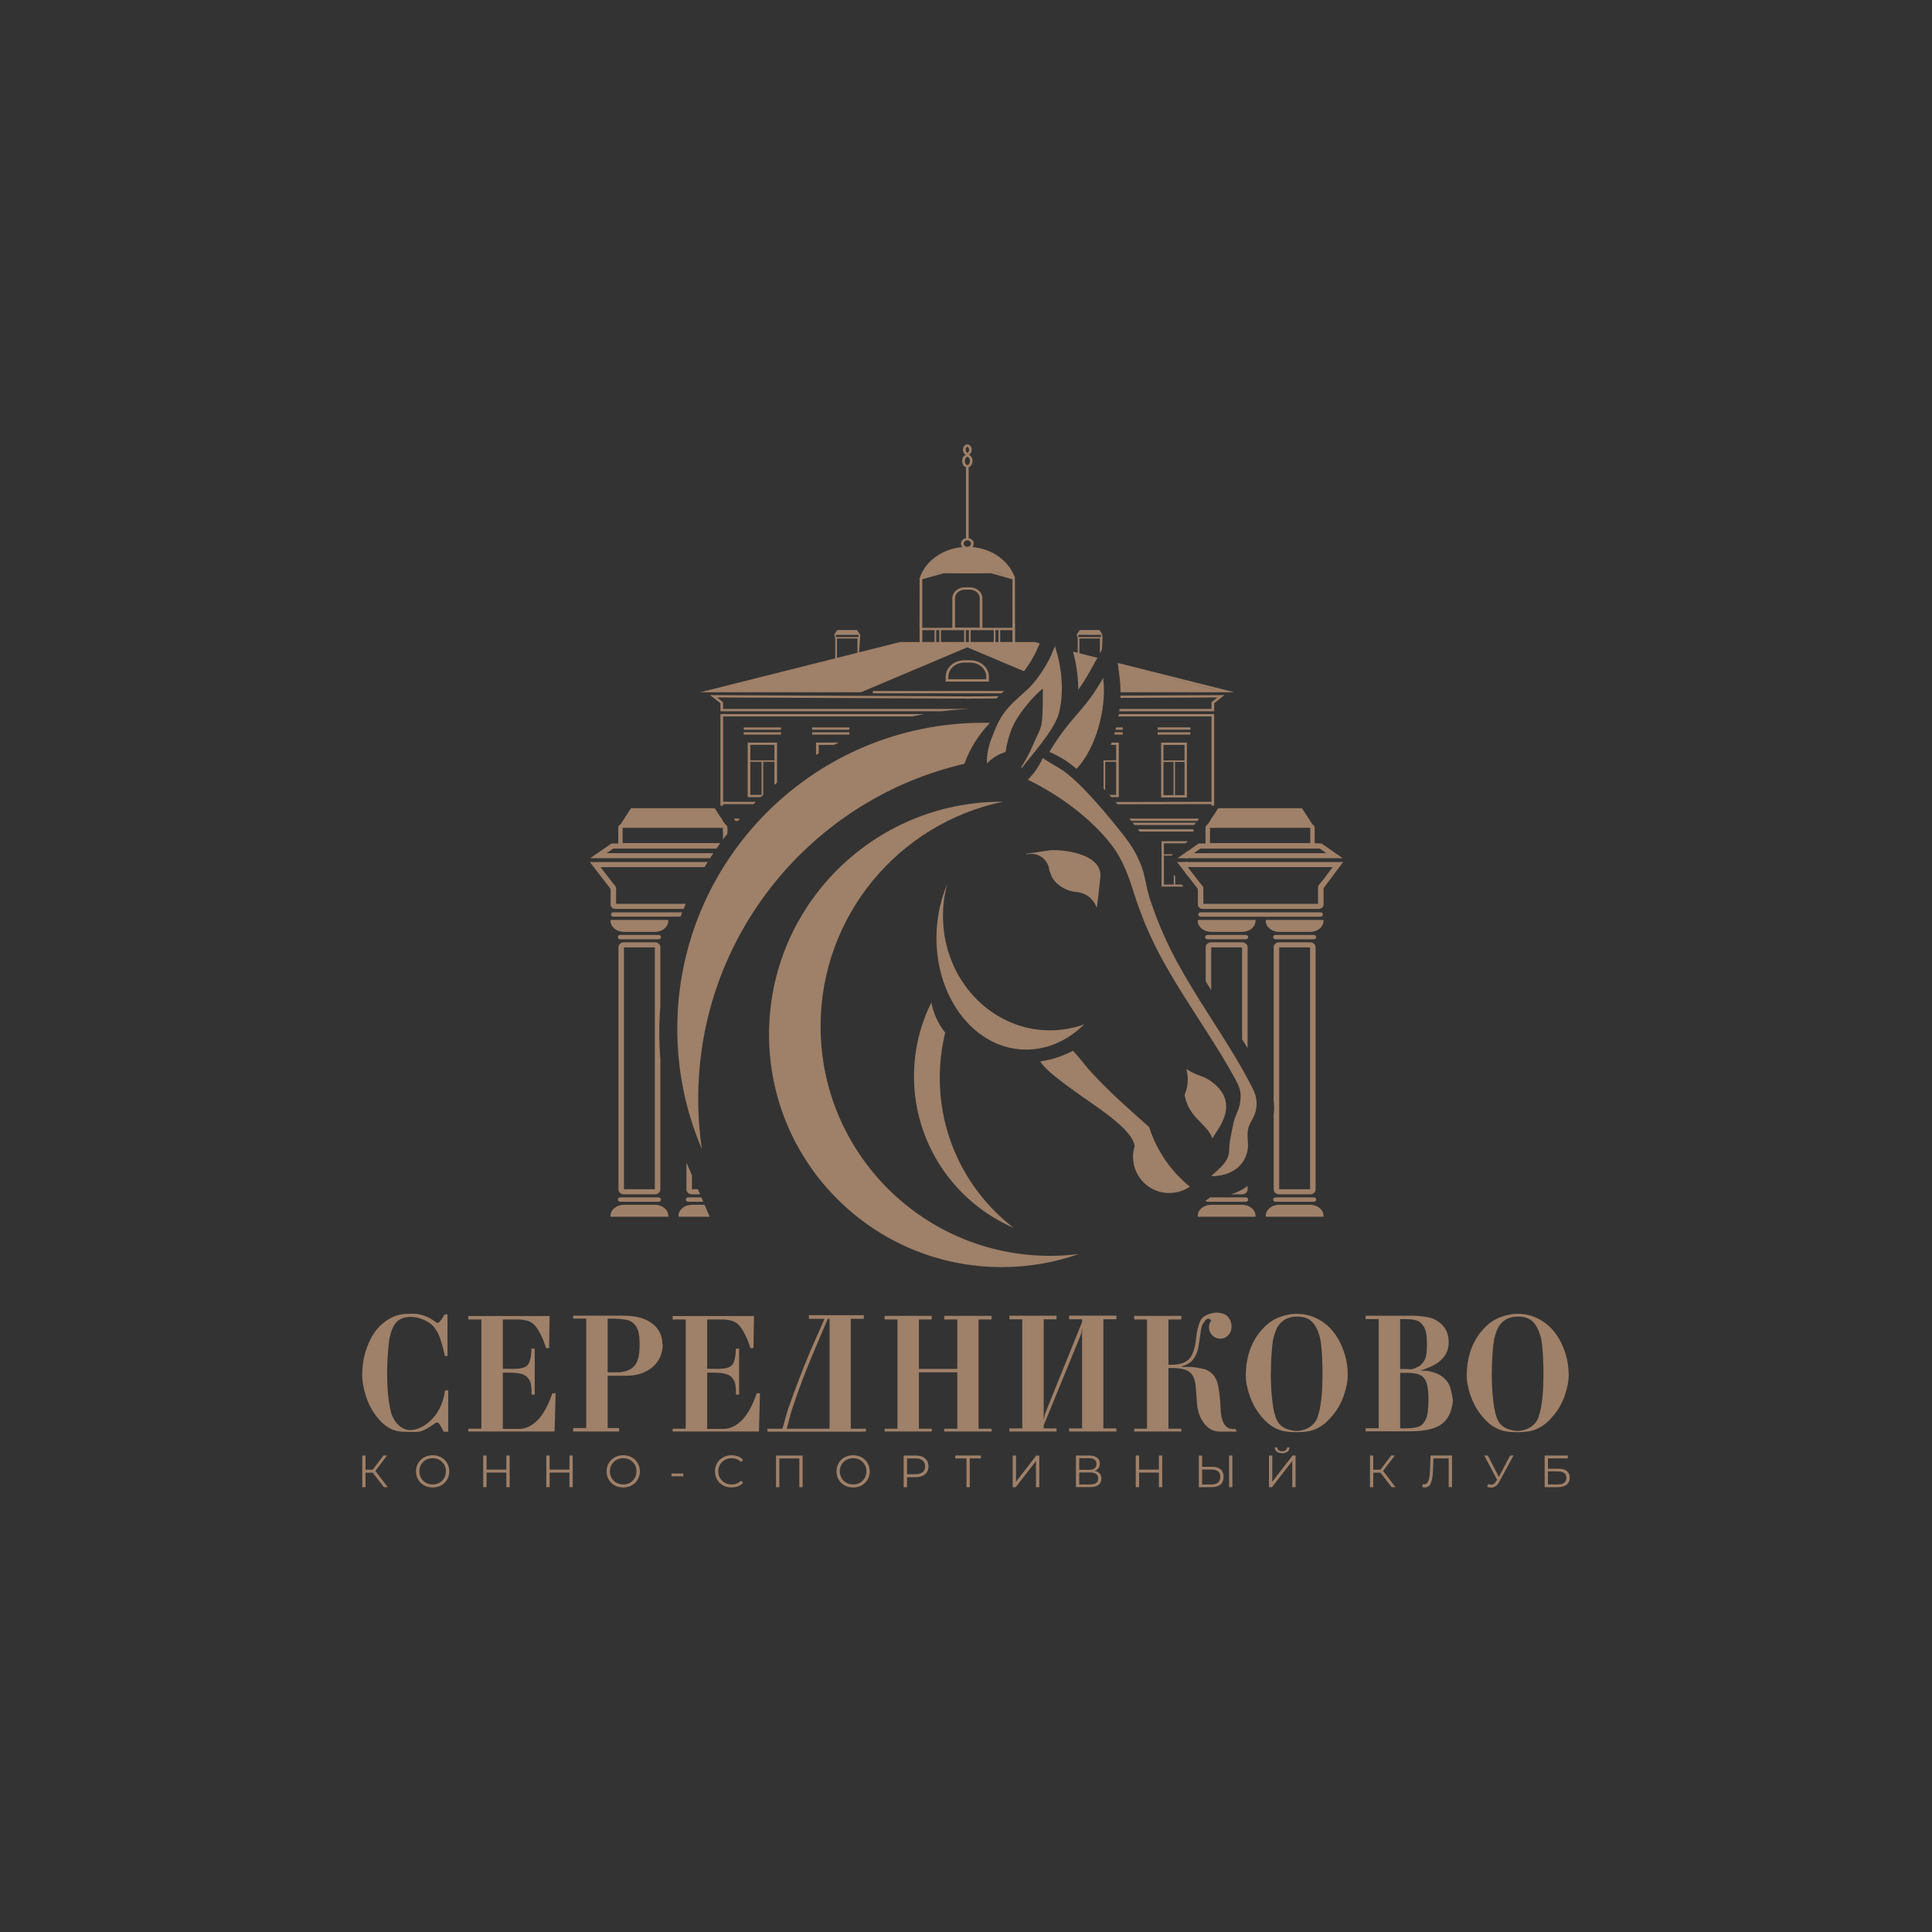 <?xml version="1.0" encoding="UTF-8"?> <svg xmlns="http://www.w3.org/2000/svg" id="_Слой_1" data-name="Слой_1" viewBox="0 0 1500 1500"><rect x="0" y="0" width="1500" height="1500" fill="#333333" stroke="none"/><defs><style> .cls-1 { fill: #f3efe4; } .cls-2 { fill-rule: evenodd; } .cls-2, .cls-3 { fill: #9f8068; } </style></defs><g><path class="cls-3" d="M1178.23,1111.02c3.66-.13,6.95-1.09,9.85-2.89,1.45-.91,2.73-2,3.84-3.28,1.11-1.28,1.95-2.78,2.54-4.49,1.39-4.01,2.37-8.77,2.96-14.27.61-5.51.91-11.8.91-18.89,0-3.49-.06-7.16-.2-11.02-.11-3.88-.4-7.98-.88-12.29-.43-3.66-1.16-6.82-2.18-9.46-1.02-2.64-2.21-4.89-3.58-6.73-1.39-1.84-3.16-3.23-5.33-4.16-2.17-.95-4.86-1.4-8.06-1.33-2.1.04-3.99.33-5.66.85-1.65.5-3.1,1.2-4.36,2.11-1.26.91-2.36,1.95-3.32,3.12-.95,1.17-1.76,2.54-2.41,4.1-.63,1.52-1.21,3.23-1.76,5.14-.54,1.89-.93,4.01-1.17,6.37-.52,5.18-.86,9.7-1.01,13.56-.13,3.84-.2,7.09-.2,9.75,0,3.03.06,5.98.2,8.84.13,2.84.35,5.78.65,8.81.3,3.06.67,5.85,1.1,8.39.43,2.51,1.03,4.89,1.79,7.12,1.13,3.34,3.02,5.87,5.69,7.61,2.69,1.71,6.21,2.73,10.57,3.06ZM1178.23,1111.96c-1.43,0-2.83-.03-4.19-.1-1.34-.06-2.67-.21-3.97-.42-1.3-.2-2.58-.47-3.84-.81-1.26-.37-2.5-.85-3.74-1.43-2.54-1.21-4.82-2.71-6.86-4.49-2.02-1.78-3.94-3.85-5.79-6.21-3.53-4.51-6.26-9.57-8.19-15.18-.98-2.88-1.72-5.72-2.24-8.52-.52-2.82-.73-5.71-.62-8.68.24-6.85,1.37-13.03,3.38-18.53,2.04-5.51,4.88-10.36,8.52-14.57,1.97-2.3,3.97-4.23,5.98-5.79,2.04-1.56,4.17-2.83,6.41-3.8,5.22-2.25,10.27-3.38,15.15-3.38,3.68,0,7.13.5,10.34,1.49,3.23.98,6.35,2.45,9.36,4.42,3.01,1.97,5.67,4.31,7.97,7.02,2.32,2.69,4.37,5.84,6.15,9.46,1.76,3.6,3.14,7.34,4.16,11.22,1.02,3.86,1.58,8.01,1.69,12.45.09,2.97-.14,5.85-.68,8.65-.54,2.8-1.3,5.64-2.28,8.52-1,2.93-2.18,5.61-3.54,8.06-1.34,2.43-2.94,4.78-4.78,7.06-1.91,2.36-3.87,4.43-5.88,6.21-2.02,1.76-4.27,3.24-6.76,4.45-2.45,1.17-4.97,1.95-7.58,2.34-2.58.37-5.3.55-8.16.55Z"></path><path class="cls-3" d="M1094.25,1111.28h-33.98v-2.41h10.14v-84.7h-10.14v-2.67h34.79c2.75,0,5.27.11,7.54.33,2.28.22,4.47.55,6.57,1.01,4.03.85,7.53,2.75,10.5,5.72,1.5,1.5,2.69,3.29,3.58,5.4.91,2.1,1.41,4.62,1.49,7.54.13,4.6-1.07,8.55-3.61,11.87-2.54,3.32-6.26,6.02-11.19,8.1-1.69.71-3.14,1.29-4.36,1.72-1.21.43-2.2.7-2.96.81.41.06.9.12,1.46.16.59.04,1.25.08,1.98.1.69.02,1.31.05,1.85.1.54.02,1,.08,1.37.16,5.05,1.1,8.87,2.78,11.44,5.04,2.56,2.23,4.26,4.65,5.11,7.25.41,1.3.8,2.82,1.17,4.55.39,1.71.74,3.65,1.04,5.82-.67,8.32-3.5,14.42-8.49,18.3-4.9,3.86-13.34,5.79-25.33,5.79ZM1091.72,1024.17h-4.65v38.75h7.05l.13.26c1.71,0,3.29-.37,4.75-1.1.82-.41,1.54-.76,2.14-1.04.61-.28,1.11-.54,1.5-.78.8-.82,1.47-1.57,2.02-2.24.54-.67.96-1.29,1.27-1.85.35-.63.64-1.32.88-2.08.26-.76.47-1.63.62-2.6.15-.98.26-2.09.33-3.35.06-1.28.1-2.74.1-4.39v-1.46c0-5.4-.76-9.41-2.28-12.03-1.52-2.67-3.39-4.33-5.62-5.01-2.25-.71-5-1.07-8.23-1.07ZM1092.4,1065.86h-5.33v43.01c.22,0,.54.02.98.06.43.04.73.07.88.07,2.75,0,5.09-.09,7.02-.26,1.95-.2,3.61-.49,4.97-.88,2.41-.67,4.39-2.56,5.95-5.66,1.39-2.69,2.11-7.56,2.18-14.63.02-3.12-.09-5.77-.33-7.93-.24-2.19-.57-4.04-1.01-5.56-.89-3.03-2.5-5.16-4.84-6.37-2.34-1.24-5.83-1.85-10.47-1.85Z"></path><path class="cls-3" d="M1006.69,1111.02c3.66-.13,6.95-1.09,9.85-2.89,1.45-.91,2.73-2,3.84-3.28,1.11-1.28,1.95-2.78,2.54-4.49,1.39-4.01,2.37-8.77,2.96-14.27.61-5.51.91-11.8.91-18.89,0-3.49-.06-7.16-.2-11.02-.11-3.88-.4-7.98-.88-12.29-.43-3.66-1.16-6.82-2.18-9.46-1.02-2.64-2.21-4.89-3.58-6.73-1.39-1.84-3.17-3.23-5.33-4.16-2.17-.95-4.86-1.4-8.06-1.33-2.1.04-3.99.33-5.66.85-1.65.5-3.1,1.2-4.36,2.11-1.26.91-2.36,1.95-3.32,3.12-.95,1.17-1.76,2.54-2.41,4.1-.63,1.52-1.21,3.23-1.76,5.14-.54,1.89-.93,4.01-1.17,6.37-.52,5.18-.86,9.7-1.01,13.56-.13,3.84-.19,7.09-.19,9.75,0,3.03.06,5.98.19,8.84.13,2.84.35,5.78.65,8.81.3,3.06.67,5.85,1.11,8.39.43,2.51,1.03,4.89,1.79,7.12,1.13,3.34,3.02,5.87,5.69,7.61,2.69,1.71,6.21,2.73,10.57,3.06ZM1006.69,1111.96c-1.43,0-2.83-.03-4.19-.1-1.34-.06-2.67-.21-3.97-.42-1.3-.2-2.58-.47-3.84-.81-1.26-.37-2.5-.85-3.74-1.43-2.54-1.21-4.82-2.71-6.86-4.49-2.02-1.78-3.94-3.85-5.79-6.21-3.53-4.51-6.26-9.57-8.19-15.18-.98-2.88-1.72-5.72-2.24-8.52-.52-2.82-.73-5.71-.62-8.68.24-6.85,1.37-13.03,3.38-18.53,2.04-5.51,4.88-10.36,8.52-14.57,1.97-2.3,3.97-4.23,5.98-5.79,2.04-1.56,4.17-2.83,6.4-3.8,5.22-2.25,10.28-3.38,15.15-3.38,3.68,0,7.13.5,10.34,1.49,3.23.98,6.35,2.45,9.36,4.42,3.01,1.97,5.67,4.31,7.97,7.02,2.32,2.69,4.37,5.84,6.15,9.46,1.76,3.6,3.14,7.34,4.16,11.22,1.02,3.86,1.58,8.01,1.69,12.45.09,2.97-.14,5.85-.68,8.65-.54,2.8-1.3,5.64-2.28,8.52-1,2.93-2.18,5.61-3.54,8.06-1.34,2.43-2.94,4.78-4.78,7.06-1.91,2.36-3.87,4.43-5.88,6.21-2.02,1.76-4.27,3.24-6.76,4.45-2.45,1.17-4.97,1.95-7.58,2.34-2.58.37-5.3.55-8.16.55Z"></path><path class="cls-3" d="M910.26,1062.12h-3.06v47.14h9.98v2.15h-36.61v-2.15h9.98v-84.83h-9.98v-2.8h36.61v2.8h-9.98v35.18h2.11c3.77,0,6.86-.49,9.27-1.46,2.41-.98,4.21-2.28,5.4-3.9,2.36-3.21,3.88-8.02,4.55-14.44.67-6.39,1.85-11.24,3.54-14.53,1.71-3.32,5.62-5.38,11.74-6.18,4.49,0,7.67,1.08,9.56,3.25,1.89,2.19,2.83,4.75,2.83,7.67,0,2.64-.87,4.87-2.6,6.66-1.71,1.78-3.77,2.67-6.18,2.67s-4.56-.89-6.27-2.67c-1.69-1.78-2.54-4-2.54-6.66.13-1.32.43-2.42.91-3.28.24-.43.42-.78.55-1.04.15-.28.25-.48.29-.58-.17-.22-.46-.49-.85-.81-.39-.35-.82-.52-1.3-.52-1.21,0-2.28.85-3.19,2.54-1.34,1.28-2.23,3.52-2.67,6.73-.22,1.63-.47,3.36-.75,5.2-.26,1.82-.54,3.82-.85,5.98-.63,4.27-1.96,7.85-4,10.73-2.02,2.86-5.26,4.86-9.72,5.98.22,0,.52.06.91.2.39.13.66.19.81.19h.55c.24-.02.47-.04.68-.06.22-.02.42-.03.62-.03.2-.02.34-.03.42-.03h1.07c2.36,0,4.51.16,6.44.49,1.93.33,3.65.64,5.17.94,1.52.3,2.89.79,4.13,1.46,1.24.67,2.37,1.53,3.41,2.57,1.11,1.11,2.04,2.43,2.8,3.97.76,1.54,1.35,3.36,1.79,5.46.43,2.1.8,4.58,1.11,7.45.3,2.86.54,6.24.71,10.14.43,9.36,3.01,14.55,7.74,15.57.43,0,.81.05,1.14.16.35.09.63.13.85.13.11,0,.34-.04.68-.13.37-.11.67-.16.91-.16l1.33,2.15c-.74.11-1.64.14-2.7.1-1.04-.04-2.28-.06-3.71-.06s-2.93.02-4.29.06c-1.37.04-2.68.01-3.93-.1-1.56-.17-3.02-.53-4.39-1.07-1.34-.56-2.63-1.4-3.87-2.5-2.49-2.23-4.45-5.09-5.88-8.58-.76-1.84-1.32-3.75-1.69-5.72-.35-1.99-.57-4.11-.68-6.34-.15-2.93-.31-5.39-.49-7.38-.15-1.99-.31-3.65-.49-4.97-.17-1.3-.44-2.51-.81-3.64-.37-1.15-.83-2.22-1.4-3.22-.56-.98-1.29-1.82-2.18-2.54-.87-.74-1.94-1.34-3.22-1.82-1.26-.5-2.74-.87-4.45-1.11-1.71-.26-3.67-.39-5.88-.39Z"></path><path class="cls-3" d="M866.76,1111.41h-36.74v-2.41h10.11v-78.16l-.65,4.65-29.16,71.14v2.37h9.98v2.41h-36.61v-2.41h9.98v-84.7h-9.98v-2.8h36.61v2.8h-9.98v78.03l1.2-5.17,28.61-70.72v-2.15h-10.11v-2.8h36.74v2.8h-10.11v84.7h10.11v2.41Z"></path><path class="cls-3" d="M759.76,1024.43v84.83h10.11v2.15h-36.74v-2.15h10.11v-43.8h-29.81v43.8h9.98v2.15h-36.61v-2.15h9.98v-84.83h-9.98v-2.8h36.61v2.8h-9.98v38.36h29.81v-38.36h-10.11v-2.8h36.74v2.8h-10.11Z"></path><path class="cls-3" d="M587.54,1081.72h2.5l-.78,29.68h-67.01v-2.14h10.14v-84.83h-10.14v-2.67h63.14l-.39,24.91h-2.54c0-.63-.52-2.31-1.56-5.04-.5-1.37-1.08-2.73-1.76-4.1-.67-1.39-1.42-2.8-2.24-4.23-.82-1.43-1.66-2.66-2.5-3.67-.84-1.04-1.76-1.89-2.73-2.54-.69-.48-1.4-.86-2.11-1.14-.69-.3-1.41-.54-2.14-.71-.74-.17-1.61-.35-2.63-.52-1-.19-2.16-.29-3.48-.29h-12.26v38.24c.5,0,1.07.01,1.72.03.67,0,1.46.01,2.37.03.91.02,1.67.04,2.28.06h1.46c1.91,0,3.54-.09,4.91-.26,1.39-.17,2.54-.42,3.45-.75,2.28-.82,3.78-2.29,4.52-4.39.52-1.43.9-2.99,1.14-4.68.26-1.71.39-3.59.39-5.63h2.54v35.67h-2.41c0-5.14-.37-8.49-1.11-10.05-.52-1.13-1.14-2.11-1.85-2.96-.71-.87-1.69-1.61-2.93-2.24-1.24-.63-2.79-1.08-4.65-1.37-1.86-.28-4.08-.42-6.63-.42h-5.2v43.7h12.52c4.96,0,9.68-2.15,14.14-6.44,4.47-4.34,8.41-11.42,11.83-21.26Z"></path><path class="cls-3" d="M486.16,1068.13h-14.37v40.61h8.91v2.67h-35.7v-2.67h10.14v-84.96h-10.14v-2.28h39.05c9.52,0,16.93,2,22.24,6.02,5.31,4.01,7.97,9.37,7.97,16.09l.29.13c.02,3.32-.6,6.46-1.85,9.43-1.24,2.95-3.07,5.53-5.5,7.74-2.43,2.21-5.41,3.97-8.94,5.27-3.53,1.3-7.56,1.95-12.09,1.95ZM474.46,1023.78h-2.67v41.68h9.17c5.96-.65,10.05-2.59,12.26-5.82,2.23-3.21,3.35-8.11,3.35-14.7v-2.28c0-5.74-.87-9.97-2.6-12.68-1.73-2.71-4.09-4.42-7.06-5.14-2.99-.71-7.14-1.07-12.45-1.07Z"></path><path class="cls-3" d="M428.87,1081.72h2.5l-.78,29.68h-67.01v-2.14h10.14v-84.83h-10.14v-2.67h63.14l-.39,24.91h-2.54c0-.63-.52-2.31-1.56-5.04-.5-1.37-1.08-2.73-1.76-4.1-.67-1.39-1.42-2.8-2.24-4.23-.82-1.43-1.66-2.66-2.5-3.67-.85-1.04-1.76-1.89-2.73-2.54-.69-.48-1.4-.86-2.11-1.14-.69-.3-1.41-.54-2.15-.71-.74-.17-1.61-.35-2.63-.52-1-.19-2.16-.29-3.48-.29h-12.26v38.24c.5,0,1.07.01,1.72.03.67,0,1.46.01,2.37.03.91.02,1.67.04,2.28.06h1.46c1.91,0,3.54-.09,4.91-.26,1.39-.17,2.54-.42,3.45-.75,2.28-.82,3.78-2.29,4.52-4.39.52-1.43.9-2.99,1.14-4.68.26-1.71.39-3.59.39-5.63h2.54v35.67h-2.41c0-5.14-.37-8.49-1.1-10.05-.52-1.13-1.14-2.11-1.85-2.96-.72-.87-1.69-1.61-2.93-2.24-1.24-.63-2.78-1.08-4.65-1.37-1.86-.28-4.07-.42-6.63-.42h-5.2v43.7h12.52c4.96,0,9.68-2.15,14.14-6.44,4.47-4.34,8.41-11.42,11.83-21.26Z"></path><path class="cls-3" d="M318.94,1022.45h-.39c-2.88,0-5.31.51-7.28,1.53-1.95,1-3.52,2.37-4.71,4.13-1.19,1.76-2.2,3.91-3.02,6.47-.82,2.54-1.41,5.59-1.76,9.17-.48,4.86-.8,9.21-.98,13.07-.15,3.86-.23,7.27-.23,10.24,0,5.16.18,9.84.55,14.05.39,4.18.91,8.02,1.56,11.51.46,2.49,1.11,4.77,1.95,6.83.87,2.04,1.99,3.87,3.38,5.5,2.69,3.21,6.01,5.01,9.98,5.4,5.07-.09,9.92-2.04,14.53-5.85,7.11-5.83,11.46-14.18,13.04-25.04h2.41v32.12h-3.48c-.69-1.41-1.29-2.54-1.79-3.38-.5-.84-.9-1.55-1.2-2.11-.63-1.15-1.45-1.72-2.47-1.72-.26,0-1.57.82-3.93,2.47-1.23.85-2.48,1.63-3.74,2.34-1.24.71-2.6,1.35-4.1,1.92-.71.26-1.44.43-2.18.52-.74.11-1.48.16-2.24.16-.74.02-1.49.01-2.28-.03-.76-.02-1.53-.03-2.31-.03h-1.3c-1.28,0-2.53-.03-3.77-.1-1.21-.04-2.42-.16-3.61-.36-1.19-.2-2.36-.47-3.51-.81-1.13-.37-2.24-.86-3.35-1.46-2.23-1.24-4.27-2.73-6.11-4.49-1.84-1.76-3.61-3.82-5.3-6.18-1.65-2.3-3.09-4.67-4.32-7.12-1.21-2.45-2.25-5.12-3.12-8-.87-2.86-1.54-5.69-2.02-8.49-.45-2.8-.65-5.7-.59-8.71.09-4.44.57-8.58,1.46-12.42.91-3.86,2.15-7.58,3.71-11.15,1.58-3.64,3.41-6.79,5.49-9.46,2.08-2.67,4.49-5,7.22-6.99,2.73-1.99,5.53-3.48,8.39-4.45,2.88-.98,5.97-1.46,9.27-1.46h.75c.3-.02.64-.04,1.01-.06.37-.02.68-.03.94-.03.28-.02.5-.03.65-.03,6.5,0,12.58,2.18,18.24,6.54.43.43.79.65,1.07.65,1.45,0,3.36-2.22,5.72-6.67h2.28v32.38h-2.02c-1.26-5.77-2.59-10.59-4-14.47-.69-1.97-1.55-3.77-2.57-5.4-1.02-1.65-2.24-3.15-3.67-4.52-.98-.91-2.08-1.69-3.32-2.34-1.24-.67-2.61-1.32-4.13-1.95-1.43-.59-2.87-1.01-4.32-1.27-1.43-.28-2.93-.42-4.49-.42Z"></path><path class="cls-3" d="M1199.27,1154.63v-24.57h17.97v2.21h-15.41v8.04h8.04c2.9,0,5.1.6,6.6,1.79,1.52,1.17,2.28,2.9,2.28,5.2s-.82,4.18-2.46,5.44c-1.61,1.26-3.94,1.9-6.99,1.9h-10.04ZM1201.83,1152.56h7.44c2.27,0,3.98-.43,5.13-1.3,1.17-.89,1.76-2.18,1.76-3.86,0-3.35-2.29-5.02-6.88-5.02h-7.44v10.18Z"></path><path class="cls-3" d="M1155.35,1152.21c1.19.47,2.32.59,3.37.35,1.05-.26,2.02-1.09,2.91-2.49l1.19-1.9.25-.32,9.41-17.8h2.6l-11.16,20.57c-.75,1.43-1.64,2.49-2.67,3.19-1.01.7-2.08,1.08-3.23,1.12-1.12.05-2.26-.16-3.41-.63l.74-2.11ZM1163.01,1150.21l-10.64-20.15h2.77l9.27,18.01-1.4,2.14Z"></path><path class="cls-3" d="M1106.28,1154.84c-.33,0-.64-.02-.95-.07-.3-.02-.64-.08-1.02-.18l.21-2.32c.4.09.78.14,1.16.14,1.05,0,1.9-.41,2.53-1.23.65-.84,1.15-2.13,1.47-3.86.33-1.76.54-4,.63-6.74l.35-10.53h16.67v24.57h-2.56v-23.03l.67.7h-13.13l.63-.74-.32,8.95c-.09,2.46-.27,4.59-.53,6.39-.26,1.78-.63,3.26-1.12,4.46-.49,1.17-1.12,2.05-1.9,2.63-.77.56-1.71.84-2.81.84Z"></path><path class="cls-3" d="M1080.46,1154.63l-9.44-12.25,2.11-1.26,10.32,13.51h-2.98ZM1063.65,1154.63v-24.57h2.53v24.57h-2.53ZM1065.4,1143.36v-2.28h7.69v2.28h-7.69ZM1073.34,1142.62l-2.39-.42,9.16-12.15h2.81l-9.58,12.57Z"></path><path class="cls-3" d="M985.23,1154.63v-24.57h2.56v20.36l15.73-20.36h2.35v24.57h-2.56v-20.32l-15.73,20.32h-2.35ZM995.48,1128.27c-1.76,0-3.15-.4-4.18-1.19-1.01-.8-1.52-1.91-1.55-3.33h1.93c.02.94.37,1.67,1.05,2.21.7.54,1.61.81,2.74.81s2.02-.27,2.7-.81c.7-.54,1.06-1.28,1.09-2.21h1.93c-.02,1.43-.55,2.54-1.58,3.33-1.03.8-2.41,1.19-4.14,1.19Z"></path><path class="cls-3" d="M941.06,1138.83c2.9,0,5.11.65,6.63,1.97,1.54,1.29,2.32,3.21,2.32,5.76s-.82,4.66-2.46,6.04c-1.64,1.36-3.98,2.04-7.02,2.04h-9.76v-24.57h2.56v8.78h7.72ZM940.46,1152.56c2.27,0,3.99-.5,5.16-1.51,1.19-1.01,1.79-2.48,1.79-4.42s-.59-3.37-1.76-4.28c-1.17-.94-2.9-1.4-5.2-1.4h-7.13v11.62h7.13ZM954.25,1154.63v-24.57h2.56v24.57h-2.56Z"></path><path class="cls-3" d="M899.76,1130.06h2.56v24.57h-2.56v-24.57ZM884.39,1154.63h-2.6v-24.57h2.6v24.57ZM900.01,1143.29h-15.9v-2.28h15.9v2.28Z"></path><path class="cls-3" d="M835.35,1154.63v-24.57h10.21c2.6,0,4.63.54,6.11,1.61,1.5,1.05,2.25,2.61,2.25,4.67s-.71,3.58-2.14,4.63c-1.43,1.03-3.3,1.54-5.62,1.54l.6-.88c2.74,0,4.82.54,6.25,1.61,1.43,1.08,2.14,2.66,2.14,4.74s-.75,3.74-2.25,4.91c-1.47,1.15-3.7,1.72-6.67,1.72h-10.88ZM837.91,1152.56h8.32c2.08,0,3.66-.39,4.74-1.16,1.08-.77,1.61-1.96,1.61-3.58s-.54-2.76-1.61-3.51c-1.08-.75-2.66-1.12-4.74-1.12h-8.32v9.37ZM837.91,1141.18h7.51c1.9,0,3.35-.37,4.35-1.12,1.03-.77,1.54-1.91,1.54-3.41s-.51-2.62-1.54-3.37c-1.01-.77-2.46-1.16-4.35-1.16h-7.51v9.06Z"></path><path class="cls-3" d="M786.27,1154.63v-24.57h2.56v20.36l15.73-20.36h2.35v24.57h-2.56v-20.32l-15.73,20.32h-2.35Z"></path><path class="cls-3" d="M750.37,1154.63v-23.03l.7.7h-9.34v-2.25h19.83v2.25h-9.3l.67-.7v23.03h-2.56Z"></path><path class="cls-3" d="M701.62,1154.63v-24.57h9.2c2.08,0,3.87.34,5.37,1.02,1.5.66,2.64,1.61,3.44,2.88.82,1.24,1.23,2.75,1.23,4.53s-.41,3.23-1.23,4.49c-.8,1.24-1.94,2.2-3.44,2.88-1.5.68-3.29,1.02-5.37,1.02h-7.76l1.16-1.23v8.99h-2.6ZM704.21,1145.85l-1.16-1.26h7.69c2.46,0,4.32-.53,5.58-1.58,1.29-1.08,1.93-2.59,1.93-4.53s-.64-3.49-1.93-4.56c-1.26-1.08-3.12-1.61-5.58-1.61h-7.69l1.16-1.23v14.78Z"></path><path class="cls-3" d="M662.39,1154.84c-1.85,0-3.57-.3-5.16-.91-1.57-.63-2.94-1.51-4.11-2.63-1.15-1.15-2.05-2.47-2.7-3.97-.63-1.52-.95-3.18-.95-4.98s.32-3.45.95-4.95c.65-1.52,1.56-2.84,2.7-3.97,1.17-1.15,2.54-2.02,4.11-2.63,1.57-.63,3.29-.95,5.16-.95s3.56.32,5.13.95c1.57.61,2.92,1.47,4.07,2.6,1.17,1.12,2.07,2.45,2.7,3.97.65,1.52.98,3.18.98,4.98s-.33,3.46-.98,4.98c-.63,1.52-1.53,2.84-2.7,3.97-1.15,1.12-2.5,2-4.07,2.63-1.57.61-3.28.91-5.13.91ZM662.39,1152.52c1.47,0,2.83-.25,4.07-.74,1.26-.51,2.35-1.23,3.26-2.14.94-.94,1.66-2.01,2.18-3.23.51-1.24.77-2.6.77-4.07s-.26-2.82-.77-4.04c-.51-1.24-1.24-2.32-2.18-3.23-.91-.94-2-1.65-3.26-2.14-1.24-.51-2.6-.77-4.07-.77s-2.84.26-4.11.77c-1.26.49-2.36,1.21-3.3,2.14-.91.91-1.64,1.99-2.18,3.23-.52,1.22-.77,2.56-.77,4.04s.26,2.8.77,4.04c.54,1.24,1.26,2.33,2.18,3.26.94.91,2.04,1.63,3.3,2.14,1.26.49,2.63.74,4.11.74Z"></path><path class="cls-3" d="M602.5,1154.63v-24.57h20.67v24.57h-2.56v-23.03l.67.7h-16.88l.67-.7v23.03h-2.56Z"></path><path class="cls-3" d="M567.96,1154.84c-1.85,0-3.56-.3-5.13-.91-1.57-.63-2.93-1.51-4.07-2.63-1.15-1.12-2.05-2.45-2.7-3.97-.63-1.52-.95-3.18-.95-4.98s.32-3.46.95-4.98c.66-1.52,1.56-2.84,2.7-3.97,1.17-1.12,2.54-1.99,4.11-2.6,1.57-.63,3.28-.95,5.12-.95s3.45.3,5.02.91c1.57.58,2.89,1.47,3.97,2.67l-1.65,1.65c-1.01-1.03-2.12-1.77-3.33-2.21-1.22-.47-2.53-.7-3.93-.7-1.47,0-2.84.26-4.11.77-1.26.49-2.36,1.21-3.3,2.14-.94.91-1.67,1.99-2.21,3.23-.51,1.22-.77,2.56-.77,4.04s.26,2.83.77,4.07c.54,1.22,1.28,2.29,2.21,3.23.94.91,2.04,1.63,3.3,2.14,1.26.49,2.63.74,4.11.74s2.72-.23,3.93-.7c1.22-.47,2.33-1.22,3.33-2.25l1.65,1.65c-1.08,1.19-2.4,2.09-3.97,2.7-1.57.61-3.25.91-5.05.91Z"></path><path class="cls-3" d="M521.36,1146.2v-2.18h9.2v2.18h-9.2Z"></path><path class="cls-3" d="M483.89,1154.84c-1.85,0-3.57-.3-5.16-.91-1.57-.63-2.94-1.51-4.11-2.63-1.15-1.15-2.05-2.47-2.7-3.97-.63-1.52-.95-3.18-.95-4.98s.32-3.45.95-4.95c.66-1.52,1.56-2.84,2.7-3.97,1.17-1.15,2.54-2.02,4.11-2.63,1.57-.63,3.29-.95,5.16-.95s3.56.32,5.13.95c1.57.61,2.92,1.47,4.07,2.6,1.17,1.12,2.07,2.45,2.7,3.97.66,1.52.98,3.18.98,4.98s-.33,3.46-.98,4.98c-.63,1.52-1.53,2.84-2.7,3.97-1.15,1.12-2.5,2-4.07,2.63-1.57.61-3.28.91-5.13.91ZM483.89,1152.52c1.47,0,2.83-.25,4.07-.74,1.26-.51,2.35-1.23,3.26-2.14.94-.94,1.66-2.01,2.18-3.23.51-1.24.77-2.6.77-4.07s-.26-2.82-.77-4.04c-.51-1.24-1.24-2.32-2.18-3.23-.91-.94-2-1.65-3.26-2.14-1.24-.51-2.6-.77-4.07-.77s-2.84.26-4.11.77c-1.26.49-2.36,1.21-3.3,2.14-.91.91-1.64,1.99-2.18,3.23-.51,1.22-.77,2.56-.77,4.04s.26,2.8.77,4.04c.54,1.24,1.26,2.33,2.18,3.26.94.91,2.04,1.63,3.3,2.14,1.26.49,2.63.74,4.11.74Z"></path><path class="cls-3" d="M442.11,1130.06h2.56v24.57h-2.56v-24.57ZM426.74,1154.63h-2.6v-24.57h2.6v24.57ZM442.36,1143.29h-15.9v-2.28h15.9v2.28Z"></path><path class="cls-3" d="M393.13,1130.06h2.56v24.57h-2.56v-24.57ZM377.76,1154.63h-2.6v-24.57h2.6v24.57ZM393.38,1143.29h-15.9v-2.28h15.9v2.28Z"></path><path class="cls-3" d="M335.93,1154.84c-1.85,0-3.57-.3-5.16-.91-1.57-.63-2.94-1.51-4.11-2.63-1.15-1.15-2.05-2.47-2.7-3.97-.63-1.52-.95-3.18-.95-4.98s.32-3.45.95-4.95c.66-1.52,1.56-2.84,2.7-3.97,1.17-1.15,2.54-2.02,4.11-2.63,1.57-.63,3.29-.95,5.16-.95s3.56.32,5.13.95c1.57.61,2.92,1.47,4.07,2.6,1.17,1.12,2.07,2.45,2.7,3.97.66,1.52.98,3.18.98,4.98s-.33,3.46-.98,4.98c-.63,1.52-1.53,2.84-2.7,3.97-1.15,1.12-2.5,2-4.07,2.63-1.57.61-3.28.91-5.13.91ZM335.93,1152.52c1.47,0,2.83-.25,4.07-.74,1.26-.51,2.35-1.23,3.26-2.14.94-.94,1.66-2.01,2.18-3.23.51-1.24.77-2.6.77-4.07s-.26-2.82-.77-4.04c-.51-1.24-1.24-2.32-2.18-3.23-.91-.94-2-1.65-3.26-2.14-1.24-.51-2.6-.77-4.07-.77s-2.84.26-4.11.77c-1.26.49-2.36,1.21-3.3,2.14-.91.91-1.64,1.99-2.18,3.23-.51,1.22-.77,2.56-.77,4.04s.26,2.8.77,4.04c.54,1.24,1.26,2.33,2.18,3.26.94.91,2.04,1.63,3.3,2.14,1.26.49,2.63.74,4.11.74Z"></path><path class="cls-3" d="M298.06,1154.63l-9.44-12.25,2.11-1.26,10.32,13.51h-2.98ZM281.25,1154.63v-24.57h2.53v24.57h-2.53ZM283.01,1143.36v-2.28h7.69v2.28h-7.69ZM290.94,1142.62l-2.39-.42,9.16-12.15h2.81l-9.58,12.57Z"></path><rect class="cls-3" x="595.76" y="1109.26" width="76.56" height="2.15"></rect><path class="cls-2" d="M596.22,1110.31l.29,1.08h73.46v-.69h-9.44v-86.79h10.14v-2.8h-42.62v2.8h12.13c-1.76,4.03-3.35,7.64-4.78,10.83-1.41,3.19-2.7,6.09-3.87,8.71-2.32,5.25-4.82,11.26-7.51,18.04-1.39,3.47-2.74,6.94-4.06,10.4-1.32,3.45-2.67,7.01-4.03,10.7-1.37,3.68-2.76,7.61-4.19,11.77-.72,2.09-1.47,4.89-2.24,7.77-.76,2.82-1.54,5.74-2.34,8.17h-10.92ZM610.46,1110.31h33.59v-86.4h-1.33c-.54,1.3-1.39,3.27-2.54,5.92-1.15,2.64-2.61,6.09-4.39,10.34-1.78,4.21-3.4,8.04-4.88,11.51-1.47,3.47-2.81,6.71-4,9.72-1.19,3.01-2.42,6.16-3.67,9.43-1.23,3.25-2.55,6.8-3.93,10.63-1.34,3.77-2.75,7.86-4.23,12.26-.77,2.3-1.57,5.35-2.37,8.47-.73,2.82-1.48,5.7-2.24,8.13Z"></path></g><g><path class="cls-3" d="M748.75,593.01c4.34-11.98,11.17-22.78,19.85-31.78-1.74-.04-3.48-.06-5.21-.06-131.19,0-237.55,106.36-237.55,237.55,0,33.2,6.82,64.79,19.11,93.48-1.88-12.76-2.86-25.81-2.86-39.09,0-126.7,88.27-232.77,206.66-260.1h-.01Z"></path><path class="cls-3" d="M815.27,975.02c-98.4,0-178.17-79.77-178.17-178.17,0-85.86,60.75-157.54,141.6-174.4-.32,0-.63,0-.95,0-99.77,0-180.67,80.89-180.67,180.66s80.89,180.67,180.67,180.67c20.95,0,41.05-3.58,59.77-10.14-7.29.91-14.72,1.38-22.26,1.38h.01Z"></path><path class="cls-3" d="M729.63,836.86c0-12.08,1.48-23.82,4.22-35.05-5.31-6.71-9.08-14.71-10.75-23.45-8.62,17.23-13.48,36.67-13.48,57.25,0,52.71,31.83,97.98,77.3,117.66-34.84-26.86-57.29-69.01-57.29-116.41h-.01Z"></path><path class="cls-3" d="M815.27,799.97c-45.92,0-83.15-39.75-83.15-88.77,0-8.66,1.18-17.02,3.35-24.93-4.63,10.92-7.56,23.15-8.25,36.16-2.6,48.95,27.16,90.34,66.47,92.41,17.97.95,34.8-6.49,48.05-19.5-8.32,2.99-17.22,4.62-26.47,4.62h.01Z"></path><path class="cls-3" d="M892.17,874.99c-7.62-6.67-16.01-14.18-25.01-22.51,0,0-17.14-15.86-26.25-27.5-.05-.06-.21-.26-.43-.55-1.04-1.31-3.56-4.44-7.07-8.2-.13-.14-.24-.26-.37-.39-7.79,4.09-16.33,6.94-25.36,8.28,3.76,6.29,14.29,14.56,39.48,32.13,11.69,8.16,32.28,22.33,33.78,33.5-.83,2.65-1.28,5.47-1.28,8.39,0,15.54,12.59,28.13,28.13,28.13,3.9,0,7.76-1.09,7.76-1.09,3.7-1.06,6.46-2.68,8.22-3.9-5.74-4.64-13.45-11.95-20.34-22.53-5.82-8.92-9.22-17.34-11.26-23.76h0Z"></path><path class="cls-3" d="M940.93,839.99c-1.32-.99-2.72-1.82-2.72-1.82-3.99-2.41-6.44-2.8-10.24-4.45-1.65-.72-3.98-1.87-6.67-3.66-.06.04-.12.07-.17.11.68,2.54,1.05,5.19,1.05,7.94,0,4.28-.88,8.35-2.47,12.05,3.28,18.06,17.41,22.03,21.4,33.4.13-.01.25-.04.37-.06,3.57-6.51,22.08-26.53-.55-43.51h0Z"></path><path class="cls-3" d="M892.78,697.92s-.02-.06-.02-.05c0,0,.01.04.02.05Z"></path><path class="cls-3" d="M973.98,865.49c2.49-5.97,2.03-13.21-.65-18.91-16.28-32.7-38.25-61.83-56.02-93.57-10.02-17.35-18.04-35.47-24.31-54.42l-.14-.44-.07-.22c.03.09.08.26.1.36.08.34.11.7.1,1.05-.51-3.27-1.82-6.4-2.43-9.64l-1.78-8.32c-1.23-5.89-3.46-11.76-6.18-17.17-4.13-8.13-9.71-15.23-15.41-22.15-9.05-11.46-24.04-28.75-35.02-38.37-8.69-7.67-13.18-8.71-22.57-15.16-2.84,6.3-6.77,12-11.56,16.85,24.39,11.94,48.42,29.38,65.13,50.84,8.23,10.75,13.04,23.59,16.93,36.42l2.79,8.3s-.02-.15-.03-.2c.19.73.47,1.44.7,2.1l.67,1.86,1.38,3.68c16.89,46.42,48.93,84.88,72.5,127.72,2.28,4.18,4.86,8.6,5.07,13.32.2,4.08-.28,7.63-1.51,11.36-.76,2.13-1.98,4.66-2.82,7.07-1.01,2.93-1.71,6.04-2.16,8.83-.69,3.88-1.79,8.13-2.13,12.02-.31,2.98-.08,5.7-.81,8.54-2.09,6.57-7.99,10.73-13.43,15.9,12.67.2,25-5.71,28.06-19.03,1.45-5.3-.33-10.35.36-15.58.44-5.19,3.27-8.28,5.24-13.01v-.02Z"></path><path class="cls-3" d="M851.21,535.09c-7.84,12.13-14.05,17.96-21.57,27.26-3.93,4.87-9.3,12.01-14.96,21.44,7.8,3.22,14.93,7.7,21.14,13.21,8.18-8.95,13.46-20.27,16.89-31.83,3.65-12.58,5.41-25.8,3.76-38.86-1.15,2.08-2.93,5.15-5.26,8.78h.01Z"></path><path class="cls-3" d="M819.02,501.59c-3.5,9.73-8.83,19.28-16.04,28.02-1.2,1.45-2.44,2.84-3.68,4.2-13.4,12.35-20.47,16.92-27.15,33.6-2.5,6.25-6.44,15.01-5.88,25.32,3.92-4.11,8.87-7.22,14.45-8.9.87-6.17,2.64-12.97,5.18-18.92,6.4-14.91,23.76-31.26,23.76-30.01,0,32.54-.72,27.41-7.11,42.32-.96,2.25-1.95,4.43-2.95,6.53-6.2,12.41-7.66,11.73-6.2,12.41,7.19-9.45,25.51-29.71,28.76-42.51,4.48-17.7,1.77-37.06-3.14-52.08Z"></path><path class="cls-3" d="M813.61,660.35c8.83-1.44,43.39,1.68,40.62,21.46-.41,2.92-1.8,18.67-2.77,22.92-2.13-6.21-7.57-11.03-14.52-12.01-.55-.08-1.09-.12-1.63-.15-.47-.12-.93-.21-1.35-.27-8.86-1.25-16.35-7.75-18.11-13.45-.33-1.05-.71-2.03-1.14-2.94-.5-6.45-5.41-11.92-12.09-12.86-1.82-.26-3.6-.14-5.28.27-2.19-.66.76-.44,16.27-2.97Z"></path><path class="cls-3" d="M659.45,568.54h-28.92v1.81h28.92v-1.81Z"></path><path class="cls-3" d="M659.45,564.77h-28.92v1.81h28.92v-1.81Z"></path><path class="cls-3" d="M606.37,568.54h-28.92v1.81h28.92v-1.81Z"></path><path class="cls-3" d="M606.37,564.77h-28.92v1.81h28.92v-1.81Z"></path><path class="cls-3" d="M622.62,650.6c.26,0,.48.18.48.41s-.22.42-.48.42h-7.75c-.26,0-.48-.18-.48-.42s.22-.41.48-.41h7.75Z"></path><path class="cls-3" d="M624.57,647.72c0,1.26-1.17,2.29-2.62,2.29h-6.43c-1.45,0-2.63-1.03-2.63-2.29h11.67Z"></path><path class="cls-3" d="M753.24,512.63c8.03,0,14.55,5.7,14.55,12.7v3.86h-33.55v-3.86c0-7,6.52-12.7,14.54-12.7h4.46ZM765.71,527.38v-2.06c0-6.01-5.59-10.89-12.47-10.89h-4.45c-6.87,0-12.47,4.88-12.47,10.89v2.06h29.41"></path><path class="cls-3" d="M940.25,701.99c1.45,0,2.62,1.02,2.62,2.29h-11.67c0-1.27,1.17-2.29,2.63-2.29h6.43Z"></path><path class="cls-1" d="M552.51,631.45l4.66,7.27h-69.54l4.65-7.27h60.22Z"></path><path class="cls-3" d="M511.23,725.87c1.05,0,1.9.7,1.9,1.56v.27c0,.86-.85,1.56-1.9,1.56h-29.61c-1.04,0-1.9-.7-1.9-1.56v-.27c0-.86.85-1.56,1.9-1.56h29.61Z"></path><path class="cls-3" d="M518.85,714.24v.74c0,4.72-4.67,8.54-10.43,8.54h-23.99c-5.76,0-10.43-3.82-10.43-8.54v-.74h44.84Z"></path><path class="cls-3" d="M511.23,929.65c1.05,0,1.9.7,1.9,1.56v.27c0,.86-.85,1.56-1.9,1.56h-29.61c-1.04,0-1.9-.7-1.9-1.56v-.27c0-.86.85-1.56,1.9-1.56h29.61Z"></path><path class="cls-3" d="M508.42,935.39c5.75,0,10.43,3.82,10.43,8.54v.74h-44.84v-.74c0-4.72,4.66-8.54,10.43-8.54h23.99Z"></path><path class="cls-1" d="M1008.45,631.45l4.65,7.27h-69.54l4.67-7.27h60.21Z"></path><path class="cls-3" d="M1026.04,654.89l16.49,11.43h-128.37l16.49-11.43h5.34l-.02-12.17c0-1.22.76-2.27,1.85-2.79l7.97-12.41h65.09l7.97,12.41c1.1.52,1.85,1.57,1.85,2.79v11.97l5.33.2h0ZM939.4,642.72v11.83h77.88v-11.83h-77.88ZM948.24,631.45l-4.66,7.27h69.53l-4.65-7.27h-60.21ZM932.07,658.83l-5.11,3.56h102.77l-5.11-3.56h-92.53"></path><path class="cls-3" d="M1025.18,708.31c1.04,0,1.9.7,1.9,1.56v.27c0,.86-.85,1.56-1.9,1.56h-92.94c-1.04,0-1.89-.7-1.89-1.56v-.27c0-.86.85-1.56,1.89-1.56h92.94Z"></path><path class="cls-3" d="M967.17,725.87c1.04,0,1.9.7,1.9,1.56v.27c0,.86-.85,1.56-1.9,1.56h-29.61c-1.05,0-1.9-.7-1.9-1.56v-.27c0-.86.85-1.56,1.9-1.56h29.61Z"></path><path class="cls-3" d="M974.78,714.24v.74c0,4.72-4.67,8.54-10.43,8.54h-23.99c-5.75,0-10.43-3.82-10.43-8.54v-.74h44.84Z"></path><path class="cls-3" d="M964.35,935.39c5.75,0,10.43,3.82,10.43,8.54v.74h-44.84v-.74c0-4.72,4.67-8.54,10.43-8.54h23.99Z"></path><path class="cls-3" d="M1019.97,725.88c1.04,0,1.9.69,1.9,1.55v.27c0,.86-.85,1.56-1.9,1.56h-29.61c-1.05,0-1.9-.7-1.9-1.56v-.27c0-.86.85-1.55,1.9-1.55h29.61Z"></path><path class="cls-3" d="M1027.58,714.24v.74c0,4.72-4.67,8.54-10.43,8.54h-23.99c-5.75,0-10.43-3.82-10.43-8.54v-.74h44.84Z"></path><path class="cls-3" d="M1019.97,929.65c1.04,0,1.9.7,1.9,1.56v.27c0,.86-.85,1.56-1.9,1.56h-29.61c-1.05,0-1.9-.7-1.9-1.56v-.27c0-.86.85-1.56,1.9-1.56h29.61Z"></path><path class="cls-3" d="M1017.15,935.39c5.75,0,10.43,3.82,10.43,8.54v.74h-44.84v-.74c0-4.72,4.67-8.54,10.43-8.54h23.99Z"></path><path class="cls-3" d="M913.88,669.28h128.93l-15.2,20.33v12.65c0,1.89-1.67,3.43-3.73,3.43h-90.14c-2.05,0-3.73-1.54-3.73-3.43v-12.07l-16.13-20.91ZM1027.12,683.3l7.54-10.09h-112.49l8.99,11.64,3.13,3.95v12.93h89.03v-13.73l1.72-2.37,2.09-2.36"></path><path class="cls-2" d="M922.17,653.23v-.06h-20.36v35.2h16.99l-1.3-1.62h-5.07v-6.29l-1.16-1.44v7.73h-7.61v-17.25l-.18-.25.18-.14v-4.84h5.98l1.13-1h-7.12v-8.5h16.66v.09l1.86-1.64ZM922.17,660.77l-1.86,1.29v1.22h-1.76l-1.44,1h3.2v2.06h1.86v-5.56ZM922.17,680.04v-10.75h-1.86v8.34l1.86,2.41Z"></path><path class="cls-3" d="M924.19,568.53h-25.38v1.82h25.38v-1.82Z"></path><path class="cls-3" d="M901.49,619.16h20.02v-42.6h-20.02v42.6ZM903.31,591.56h7.81v25.78h-7.81v-25.78ZM912.25,617.34v-25.78h7.44v25.78h-7.44ZM919.69,578.37v12.04h-16.39v-12.04h16.39Z"></path><path class="cls-3" d="M924.19,564.73h-25.38v1.82h25.38v-1.82Z"></path><path class="cls-3" d="M667.48,536.98l-114.84-1,148.8-36.95,51.93,1-85.88,36.95Z"></path><path class="cls-3" d="M786.32,449.1c-4.34-1.25-7.95-4.04-13.98-4.99-6.58-1.04-15.72-.16-23.97,0-6.49.13-12.59-.87-17.98,0-5.75.93-10.7,3.76-14.98,4.99,1.25-3.16,4.29-9.57,10.99-14.98,5.39-4.36,10.82-6.19,13.98-6.99,2.55-.87,5.94-1.74,9.99-2,6.46-.42,11.71.89,14.98,2,2.76.88,7.48,2.79,11.98,6.99,6.02,5.61,8.2,12.08,8.99,14.98Z"></path><path class="cls-3" d="M1015.01,639.84l-71.9-1,3-8.99h62.92l5.99,9.99Z"></path><path class="cls-3" d="M558.59,639.84l-71.9-1,3-8.99h62.91l5.99,9.99Z"></path><path class="cls-2" d="M651.02,576.54h-17.45v9.62c.69-.42,1.38-.83,2.08-1.24v-6.57h11.83c1.18-.61,2.36-1.21,3.54-1.81Z"></path><path class="cls-2" d="M856.79,612.13s.05.06.08.09l1.2,1.34v-22.11h8.49v25.66h-5.31l1.63,1.82h5.76v-42.38h-5.59c-.22.61-.44,1.21-.66,1.81h4.17v11.98h-9.53c-.2.37-.4.75-.6,1.12h.36v20.69Z"></path><path class="cls-2" d="M870,536.98h78.88l-80.87-20.9,1.26,10c.45,3.56.69,7.2.72,10.91ZM851.42,511.79l-17.96-4.64c1.94,7.68,3.66,17.54,3.69,28.35,1.28-1.76,2.59-3.66,3.96-5.79,1.71-2.65,3.35-5.37,4.86-8.11l5.44-9.81ZM806.84,500.26c-2.72,7.04-6.45,13.72-11.12,19.91l-48.34-20.14,54.71-1,4.76,1.23Z"></path><path class="cls-2" d="M868.98,552.22h73.7v-6.21l8.01-6.32-80.72.38c-.01.6-.03,1.2-.06,1.8l75.35-.36-4.66,3.69v5.2h-71.39c-.07.6-.15,1.21-.24,1.82ZM753.69,550.4c-7.51.28-14.96.89-22.34,1.82h-172.02v-6.21l-8.01-6.32,199.68.95h0l24.37-.12c-.56.59-1.12,1.2-1.66,1.81l-21.96.1-195.02-.92,4.66,3.69v5.2h192.28Z"></path><path class="cls-2" d="M866.1,566.58c.16-.6.31-1.21.46-1.81h5.12v1.81h-5.58Z"></path><path class="cls-2" d="M865.07,570.34s.03-.09.04-.14c.16-.56.32-1.11.47-1.67h6.1v1.81h-6.61Z"></path><path class="cls-2" d="M779.44,536.49c-.63.6-1.26,1.2-1.87,1.81h-99.88v-1.81h101.75Z"></path><path class="cls-2" d="M590.59,618.92h-10.09v-42.38h22.82v31.11c-.69.58-1.39,1.15-2.08,1.74v-17.94h-8.69v25.63c-.66.61-1.31,1.23-1.97,1.84ZM601.24,578.34v11.98h-18.67v-11.98h18.67ZM591.27,591.44v25.66h-8.7v-25.66h8.7Z"></path><path class="cls-2" d="M867.69,624.47c-.51-.6-1.02-1.2-1.54-1.8l74.46-.17v-66.28h-72.26c.1-.61.2-1.21.3-1.82h74.04v71.1h-2.08v-1.2l-72.92.16ZM878.29,637.35c-.31-.37-.61-.75-.92-1.12-.18-.23-.36-.46-.55-.69h54.09l-1.16,1.81h-51.46ZM561.42,556.22h146.85c2.97-.66,5.95-1.27,8.95-1.82h-157.88v71.15h2.08s0-1.25,0-1.25l23.59.05c.17-.17.33-.33.5-.5.44-.43.87-.87,1.31-1.3l-25.39-.06v-66.28ZM574.53,635.55c-.53.6-1.06,1.2-1.58,1.81h-2.03l-1.16-1.81h4.77ZM561.25,637.35h-1.91v-2.98l1.91,2.98ZM939.49,637.35l3.2-4.99v4.99h-3.2Z"></path><path class="cls-2" d="M880.85,640.52c-.48-.6-.96-1.2-1.45-1.8h49.15l-.61.64c-.33.35-.6.74-.81,1.16h-46.29ZM884.81,645.64c-.45-.61-.91-1.21-1.36-1.81h43.17v1.81h-41.81ZM561.42,640.52h2.35c-.25-.23-.54-.43-.86-.58l-.78-1.22h-2.79v3.99h2.01v2.93h3.41v-1.81s-3.34,0-3.34,0v-3.32ZM935.98,643.83h3.42v1.81h-3.42v-1.81ZM940.61,640.52v2.2h2.08v-3.99h-4.08l-.78,1.22c-.32.15-.61.35-.86.58h3.65Z"></path><path class="cls-2" d="M564.76,647.3v-4.59c0-1.22-.75-2.27-1.85-2.79l-7.97-12.41h-65.09l-7.97,12.41c-1.1.52-1.86,1.57-1.86,2.79l.03,12.17h-5.35l-16.48,11.43h93.06c.85-1.32,1.7-2.63,2.57-3.93h-82.83l5.11-3.56h80.13c1-1.44,2.01-2.86,3.04-4.28h-75.86v-11.83h77.89v9.07c1.12-1.5,2.26-3,3.42-4.48ZM487.65,638.72l4.65-7.27h60.21l4.66,7.27h-69.53Z"></path><path class="cls-2" d="M549.42,669.28h-91.48l16.14,20.91v12.07c0,1.9,1.68,3.43,3.72,3.43h52.94c.55-1.32,1.1-2.64,1.67-3.95h-54.06v-12.93l-3.13-3.95-8.99-11.64h80.79c.79-1.32,1.58-2.63,2.4-3.93Z"></path><path class="cls-2" d="M529.69,708.31c-.45,1.12-.89,2.25-1.32,3.39h-52.07c-1.04,0-1.9-.7-1.9-1.56v-.27c0-.86.85-1.56,1.9-1.56h53.39Z"></path><path class="cls-2" d="M512.69,781.02c-.55,6.82-.83,13.7-.83,20.62s.28,13.79.83,20.62v101.2c0,2.12-1.86,3.82-4.15,3.82h-24.22c-2.3,0-4.15-1.72-4.15-3.82v-188.02c0-2.12,1.86-3.82,4.15-3.82h24.22c2.29,0,4.15,1.72,4.15,3.82v45.58ZM508.41,735.56v187.78h-23.97v-187.78h23.97Z"></path><path class="cls-2" d="M955.68,927.28h8.81c2.29,0,4.15-1.71,4.15-3.82v-2.7c-3.74,2.88-8.1,5.09-12.95,6.53ZM968.63,813.76v-78.32c0-2.11-1.86-3.82-4.15-3.82h-24.23c-2.3,0-4.15,1.71-4.15,3.82v26.38c1.41,2.35,2.84,4.68,4.27,7.02v-33.28h23.97v71.22c1.44,2.31,2.87,4.64,4.29,6.98Z"></path><path class="cls-2" d="M935.92,932.26l3.77-2.61h27.48c1.04,0,1.9.7,1.9,1.56v.27c0,.86-.85,1.56-1.9,1.56h-29.61c-.7,0-1.31-.31-1.64-.78Z"></path><path class="cls-2" d="M988.89,865.13c.44-3.25.44-6.59,0-9.89v-119.8c0-2.12,1.86-3.82,4.15-3.82h24.23c2.29,0,4.14,1.72,4.14,3.82v188.02c0,2.12-1.86,3.82-4.14,3.82h-24.23c-2.29,0-4.15-1.72-4.15-3.82v-58.32ZM1017.14,735.56v187.78h-23.97v-187.78h23.97Z"></path><path class="cls-2" d="M867.84,514.69l.24,1.93,75.74,19.06h-73.85c.01.6.02,1.21.02,1.82h88.5l-90.66-22.8ZM794.97,521.15c.34-.43.67-.87,1-1.31l-45.68-18.96h.01s-.02,0-.02,0h0s-82.37,34.8-82.37,34.8h-109.69l140.71-35.4h104.2l3.37.85c.22-.56.44-1.13.66-1.7l-3.71-.93h-15.37l.06-9.24-.06-1.81-.1-39.07c-2.46-6.91-7.3-12.84-13.99-17.17-5.67-3.66-12.21-5.85-19.11-6.46.69-.74,1.1-1.69,1.1-2.71,0-2.07-1.68-3.8-3.91-4.21v-55.09c1.76-.56,3.02-2.52,3.02-4.83s-1.21-4.2-2.91-4.8c1.31-.57,2.23-2.08,2.23-3.9,0-2.33-1.48-4.14-3.38-4.14s-3.37,1.82-3.37,4.14c0,1.83.92,3.34,2.23,3.9-1.69.6-2.91,2.45-2.91,4.8s1.26,4.28,3.02,4.83v55.09c-2.24.42-3.92,2.15-3.92,4.21,0,1.03.42,1.97,1.1,2.71-6.9.6-13.44,2.81-19.11,6.46-6.68,4.32-11.53,10.26-14.09,17.73l-.06,38.51.06,1.81v9.22h-15.19l-31.81,8,.8-11.08v-2.68c0-.31-.19-.61-.5-.77l-1.88-2.78h-15.34l-2.38,3.54.81,2.68v15.73l-104.94,26.38h124.84l82.64-34.92,43.96,18.57ZM833.16,505.97c.17.65.34,1.31.51,2l17.44,4.39.92-1.66-13.98-3.51v-11.46h15.91v11.49l1.61-2.9.45-8.92-.5-3.45-1.89-2.78h-15.33l-2.39,3.54.8,2.68v11.47l-3.56-.9ZM716.06,487.44v-37.68h.01l16.55-4.67,17.69.1h1.5l17.68-.1,16.56,4.67v37.68h-23.32v-22.96c0-4.68-4.36-8.48-9.72-8.48h-3.91c-5.35,0-9.71,3.8-9.71,8.48v22.96h-23.32ZM716.53,447.72c5.1-12.59,18.47-21.05,33.8-21.32l.82-.02c15.6.05,29.26,8.58,34.42,21.34l-15.77-4.45-18.75.1-18.74-.1-15.78,4.45ZM751.82,487.27h-10.36v-22.79c0-3.68,3.43-6.66,7.64-6.66h3.91c4.21,0,7.64,2.99,7.64,6.66v22.79h-8.84ZM649.82,495.71h15.9v11.07l-15.9,3.99v-15.06ZM753.57,498.46v-9.22h18v9.22h-18ZM730.56,489.24h18v9.22h-18v-9.22ZM776.56,489.24h9.5v9.22h-9.5v-9.22ZM716.08,498.46v-9.22h9.49v9.22h-9.49ZM837.23,494.59v-1.68h17.55v1.68h-17.55ZM648.99,494.59v-1.68h17.55v1.68h-17.55ZM748.18,422.03c0-1.38,1.3-2.51,2.88-2.51s2.88,1.13,2.88,2.51-1.3,2.51-2.88,2.51-2.88-1.13-2.88-2.51ZM751.06,361.09c-.94,0-1.98-1.37-1.98-3.19s1.04-3.2,1.98-3.2,1.98,1.38,1.98,3.2-1.04,3.19-1.98,3.19ZM772.86,489.24h2.41v9.22h-2.41v-9.22ZM726.87,489.24h2.4v9.22h-2.4v-9.22ZM749.87,489.24h2.39v9.22h-2.39v-9.22ZM751.06,351.53c-.6,0-1.31-1.02-1.31-2.34s.7-2.34,1.31-2.34,1.31,1.02,1.31,2.34-.71,2.34-1.31,2.34Z"></path><path class="cls-2" d="M537.23,935.39h9.78l3.98,9.28h-24.19v-.74c0-4.72,4.66-8.54,10.43-8.54Z"></path><path class="cls-2" d="M534.41,929.65h10.14l1.45,3.39h-11.59c-1.04,0-1.9-.7-1.9-1.56v-.27c0-.86.86-1.56,1.9-1.56Z"></path><path class="cls-2" d="M532.96,923.46v-20.87l4.27,9.97v10.78h4.62l1.69,3.94h-6.43c-2.29,0-4.15-1.72-4.15-3.82Z"></path></g></svg> 